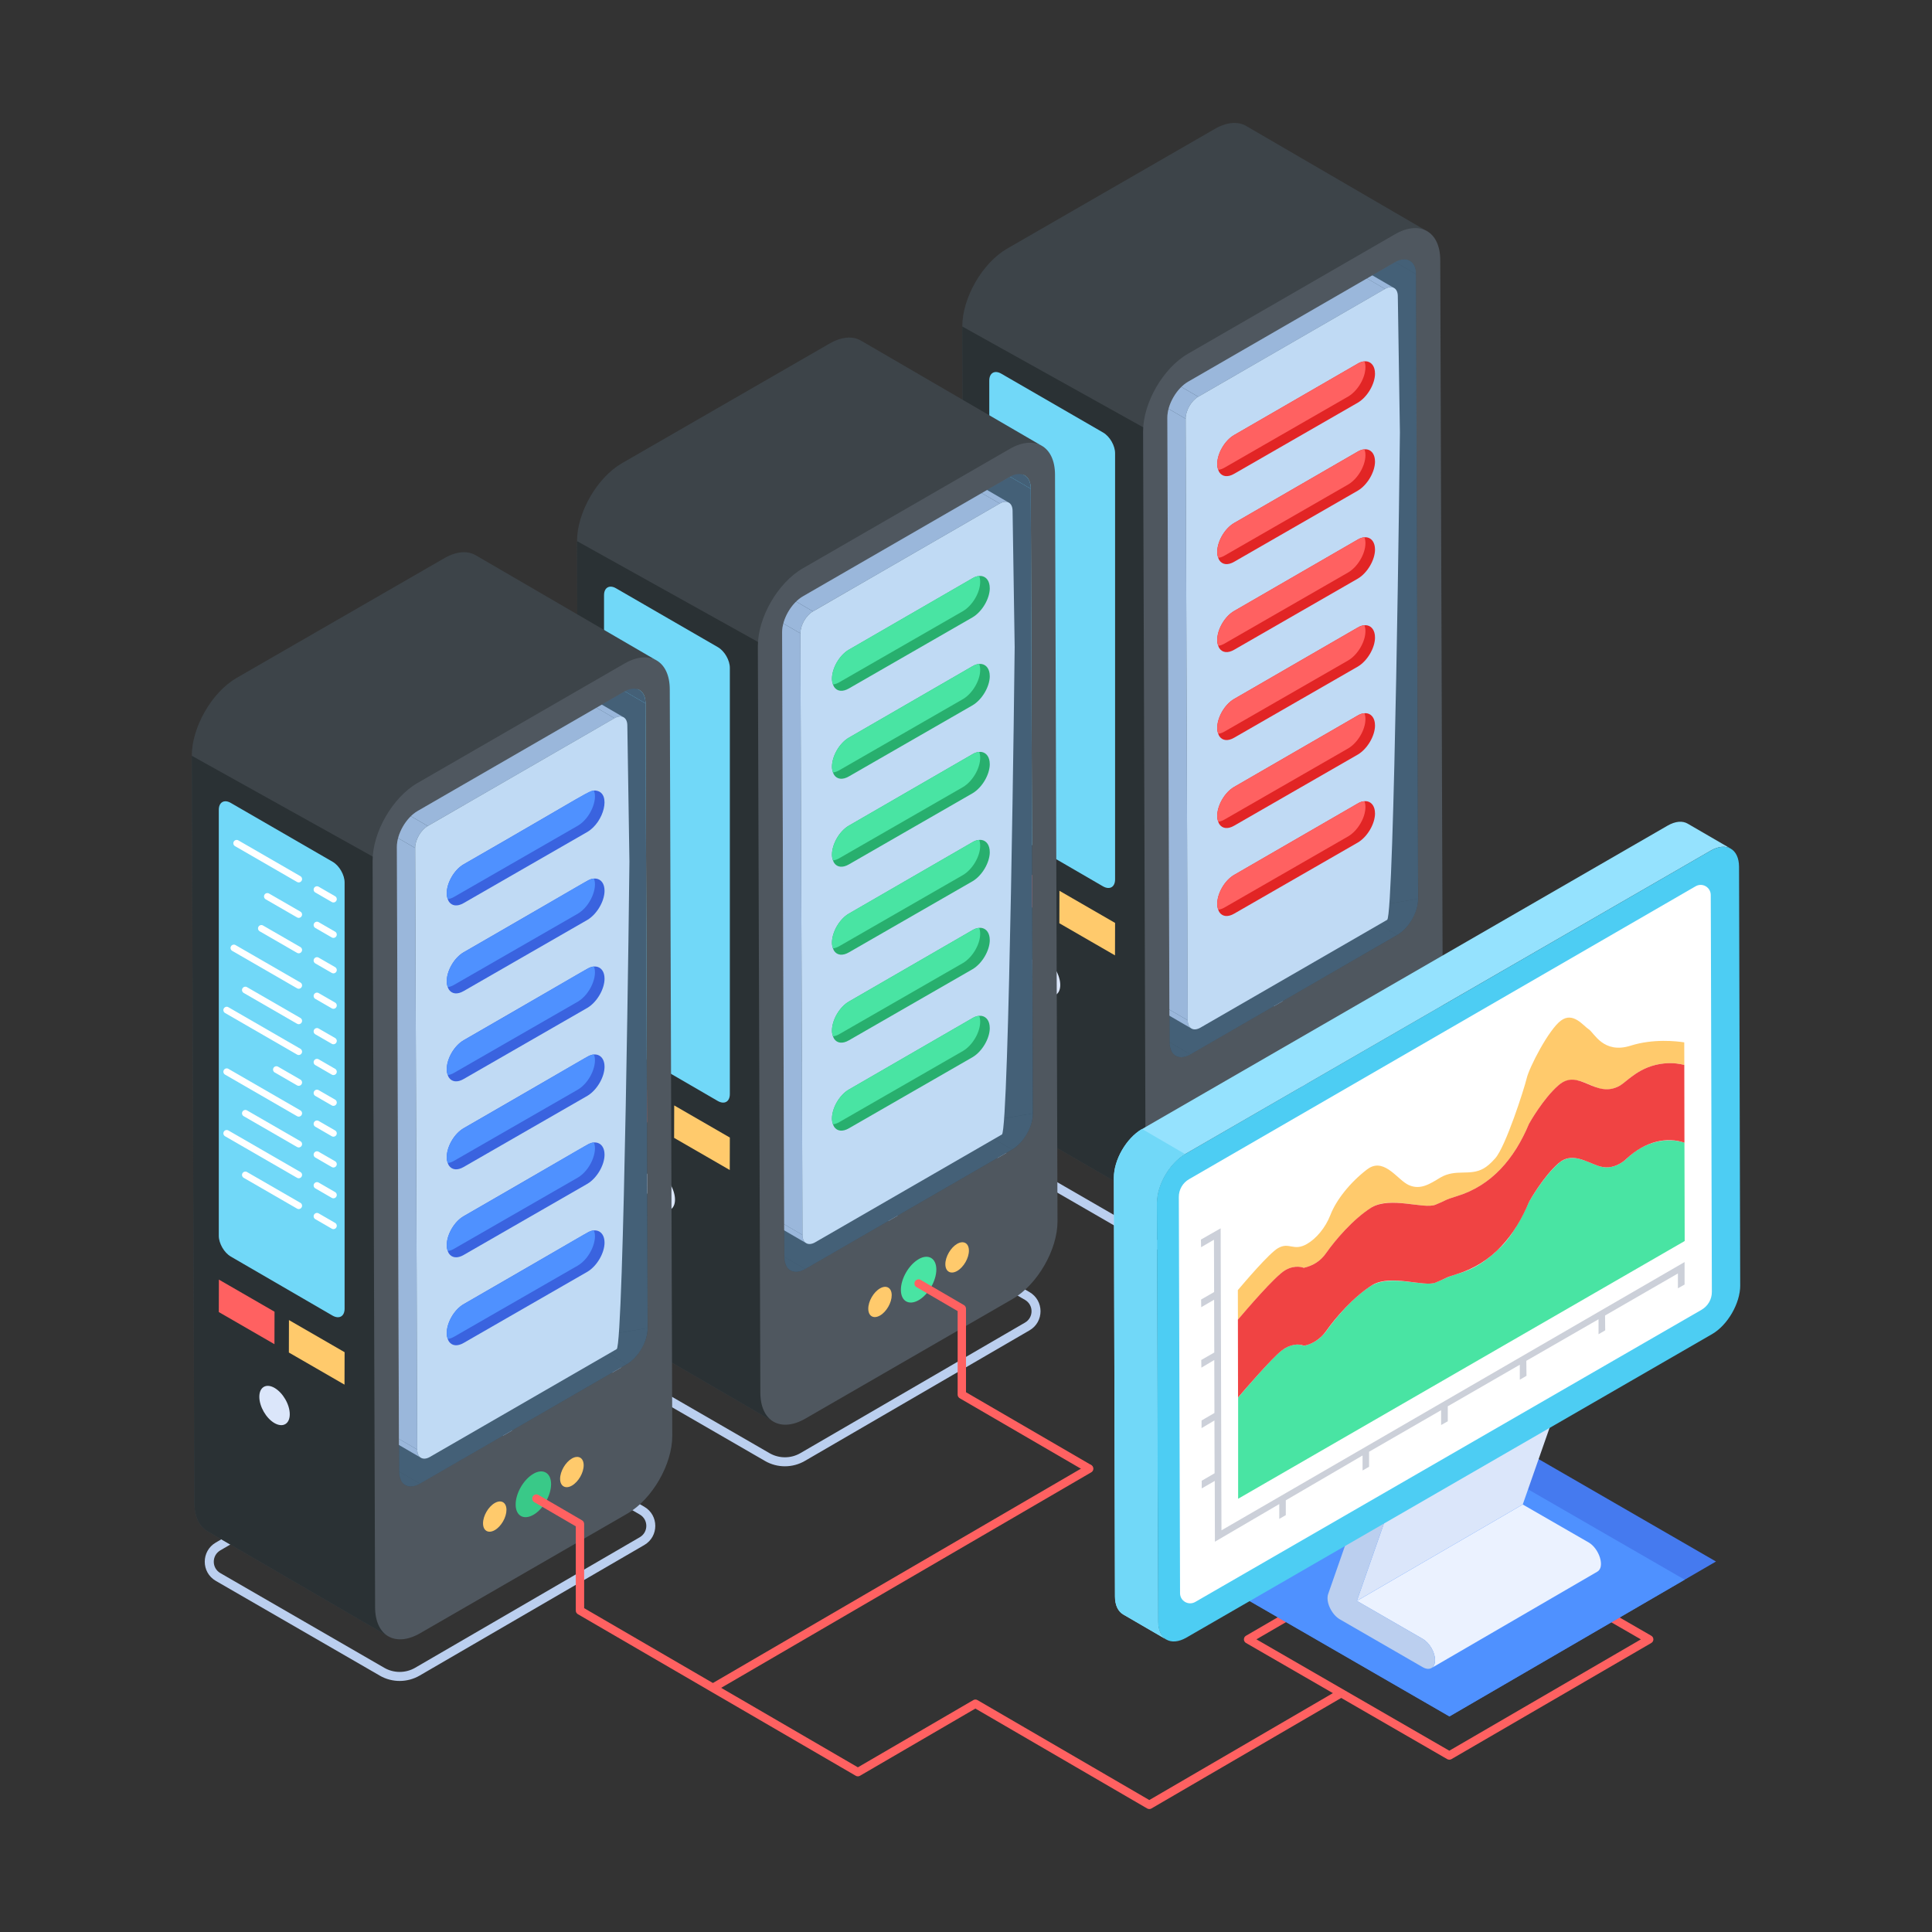 <svg id="Layer_1" enable-background="new 0 0 110 110" viewBox="0 0 110 110" xmlns="http://www.w3.org/2000/svg"><rect x="0" y="0" width="110" height="110" fill="#333333" stroke="none"/><g id="_x35_1"><g><g><g><path d="m82.399 100.158-11.457-6.614c-.159-.092-.157-.32-.001-.411l11.374-6.615c.074-.043.164-.043.239 0l11.464 6.615c.159.092.157.32.001.411l-11.38 6.614c-.072.042-.162.044-.239 0zm-10.864-6.821 10.983 6.341 10.906-6.339-10.988-6.341z" fill="#ff6161"/></g></g><g><g><g><g><path d="m65.491 70.961-9.334-5.393c-.84-.484-.84-1.696-.003-2.182l12.784-7.432c.7-.407 1.57-.408 2.272-.003l9.337 5.393c.839.485.843 1.696.003 2.183l-12.789 7.431c-.692.403-1.565.413-2.271.003zm3.706-14.563-12.784 7.432c-.496.288-.497 1.006.001 1.294l9.334 5.393c.544.314 1.217.312 1.757-.002l12.789-7.431c.498-.288.496-1.008-.001-1.295l-9.337-5.393c-.543-.313-1.215-.312-1.758.002z" fill="#bbcfef"/></g></g><g><g><g><g><g><g><g enable-background="new"><g><g><path d="m79.561 53.23-10.296-5.983c.653-.377 1.186 6.412 1.184 5.655l10.296-1.729c.002.757-.531 1.681-1.184 2.057z" fill="#3d4449"/></g></g><g><g><path d="m67.779 60.033-10.296-5.983 11.783-6.803 10.296 5.983z" fill="#3d4449"/></g></g><g><g><path d="m66.936 60.114-10.296-5.983c.216.126.515.108.842-.081l10.296 5.983c-.328.189-.626.206-.842.081z" fill="#3d4449"/></g></g><g><g><path d="m67.836 58.56-10.296-5.983c-.13-.076-.211-.238-.212-.47l10.296 5.983c.001.232.082.394.212.47z" fill="#b0b8cf"/></g></g><g><g><path d="m80.745 51.173-10.296 1.729-.123-43.276 10.296 5.983z" fill="#3d4449"/></g></g><g><g><path d="m69.079 10.415 10.296 5.983c-.132-.077-.315-.065-.519.052l-10.296-5.983c.203-.117.387-.129.519-.052z" fill="#b0b8cf"/></g></g><g><g><path d="m69.981 8.865 10.296 5.983c.213.124.345.386.346.762l-10.296-5.983c-.001-.375-.133-.638-.346-.762z" fill="#3d4449"/></g></g><g><g><path d="m68.224 22.589-10.296-5.983 10.632-6.139 10.296 5.983z" fill="#b0b8cf"/></g></g><g><g><path d="m67.505 23.841-10.296-5.983c-.001-.464.321-1.023.719-1.252l10.296 5.983c-.398.23-.72.788-.719 1.252z" fill="#b0b8cf"/></g></g><g><g><path d="m67.624 58.09-10.296-5.983-.119-34.249 10.296 5.983z" fill="#b0b8cf"/></g></g><g><g><path d="m78.856 16.45c.404-.233.729-.048.73.416l.119 7.753c.001.464-.321 27.519-.725 27.752l-10.632 6.139c-.398.23-.722.045-.724-.42l-.119-34.249c-.001-.464.321-1.023.719-1.252z" fill="#e3e7f0"/></g></g><g><g><path d="m81.248 13.163c-.467-.273-.832.018-1.543.427l-11.481 6.634c-1.412.818-2.552 2.795-2.552 4.431l-.048 42.293c0 .808-.113 1.513.354 1.776l-10.294-5.98c-.467-.273-.75-.838-.75-1.656l-.146-42.5c0-1.626 1.139-3.613 2.552-4.431l11.794-6.798c.711-.419 1.354-.458 1.821-.185z" fill="#3d4449"/></g></g><g><g><path d="m65.977 68.725-10.293-5.981c-.467-.271-.751-.839-.751-1.657l-.146-42.498 10.885 6.065-.05 42.294c0 .81-.113 1.515.355 1.778z" fill="#2a3134"/></g></g><g><g><path d="m79.426 13.337c1.411-.815 2.572-.161 2.576 1.468l.142 42.501c.005 1.629-1.148 3.619-2.56 4.433l-11.789 6.806c-1.418.818-2.565.157-2.57-1.472l-.142-42.501c-.005-1.629 1.136-3.611 2.553-4.43zm1.319 37.836-.123-35.564c-.002-.757-.539-1.056-1.191-.679l-11.783 6.803c-.653.377-1.186 1.293-1.184 2.05l.123 35.564c.002.757.539 1.063 1.191.686l11.783-6.803c.653-.377 1.186-1.3 1.184-2.057" fill="#4f575f"/></g></g></g></g></g><g opacity=".25"><g><path d="m80.742 51.174c.01.76-.526 1.675-1.178 2.055l-11.784 6.807c-.477.273-.896.185-1.081-.185-.068-.136-.107-.302-.107-.506l-.127-35.557c0-.76.526-1.675 1.178-2.055l11.784-6.807c.653-.37 1.198-.078 1.198.682z" fill="#57b3fe"/></g></g><g><g><g><path d="m72.039 61.135c.362-.209.664-.037.665.388.001.425-.299.945-.661 1.154-.37.214-.672.042-.673-.384-.001-.425.299-.945.669-1.158z" fill="#ffca6c"/></g></g><g><g><path d="m74.238 59.469c.548-.317 1.005-.056 1.007.587.002.643-.452 1.429-1 1.746-.56.323-1.017.063-1.018-.58-.002-.644.452-1.429 1.012-1.752z" fill="#b785ff"/></g></g><g><g><path d="m59.497 54.579c-.471-.272-.863-.048-.864.504-.002.553.388 1.227.859 1.499.481.278.873.054.874-.498.002-.553-.388-1.227-.869-1.505z" fill="#dbe6fa"/></g></g><g><g><path d="m76.427 58.601c.37-.214.672-.042.673.384.001.425-.299.945-.669 1.158-.362.209-.672.042-.673-.384-.001-.425.306-.949.669-1.158z" fill="#ffca6c"/></g></g></g></g><g><g><g><path d="m63.488 25.814 0 24.257c0 .434-.306.612-.689.393l-5.789-3.36c-.379-.219-.685-.749-.685-1.182l-0-24.253c0-.438.31-.612.685-.393l5.798 3.351c.379.219.685.749.68 1.187z" fill="#71d8f8"/></g></g><g><g><g><path d="m59.499 50.244-.005 1.848-3.168-1.829.005-1.848z" fill="#ff6161"/></g></g><g><g><path d="m63.488 52.547-.005 1.848-3.168-1.829.005-1.848z" fill="#ffca6c"/></g></g></g></g></g></g><g><g><g><g><path d="m78.288 21.262c0 .605-.44 1.345-.975 1.662l-7.041 4.05c-.37.217-.681.164-.846-.082-.024-.041-.047-.088-.065-.141-.035-.094-.059-.206-.059-.323 0-.617.435-1.357.969-1.662l7.029-4.062c.135-.082.264-.123.382-.129.059-.006.112-.006.164.006.259.053.44.3.44.681z" fill="#e22525"/></g></g></g><g><g><g><path d="m77.742 20.91c0 .605-.44 1.345-.975 1.662l-7.041 4.05c-.129.076-.253.118-.364.129-.035-.094-.059-.206-.059-.323 0-.617.435-1.357.969-1.662l7.029-4.062c.135-.082.264-.123.382-.129.041.094.059.206.059.335z" fill="#ff6161"/></g></g></g></g><g><g><g><g><path d="m78.288 26.271c0 .605-.44 1.345-.975 1.662l-7.041 4.05c-.37.217-.681.164-.846-.082-.024-.041-.047-.088-.065-.141-.035-.094-.059-.206-.059-.323 0-.617.435-1.357.969-1.662l7.029-4.062c.135-.082.264-.123.382-.129.059-.006.112-.006.164.006.259.053.44.3.44.681z" fill="#e22525"/></g></g></g><g><g><g><path d="m77.742 25.919c0 .605-.44 1.345-.975 1.662l-7.041 4.05c-.129.076-.253.118-.364.129-.035-.094-.059-.206-.059-.323 0-.617.435-1.357.969-1.662l7.029-4.062c.135-.082.264-.123.382-.129.041.094.059.206.059.335z" fill="#ff6161"/></g></g></g></g><g><g><g><g><path d="m78.288 31.28c0 .605-.44 1.345-.975 1.662l-7.041 4.05c-.37.217-.681.164-.846-.082-.024-.041-.047-.088-.065-.141-.035-.094-.059-.206-.059-.323 0-.617.435-1.357.969-1.662l7.029-4.062c.135-.082.264-.123.382-.129.059-.006.112-.006.164.006.259.053.44.3.44.681z" fill="#e22525"/></g></g></g><g><g><g><path d="m77.742 30.927c0 .605-.44 1.345-.975 1.662l-7.041 4.05c-.129.076-.253.118-.364.129-.035-.094-.059-.206-.059-.323 0-.617.435-1.357.969-1.662l7.029-4.062c.135-.082.264-.123.382-.129.041.094.059.206.059.335z" fill="#ff6161"/></g></g></g></g><g><g><g><g><path d="m78.288 36.288c0 .605-.44 1.345-.975 1.662l-7.041 4.05c-.37.217-.681.164-.846-.082-.024-.041-.047-.088-.065-.141-.035-.094-.059-.206-.059-.323 0-.617.435-1.357.969-1.662l7.029-4.062c.135-.082.264-.123.382-.129.059-.006.112-.006.164.006.259.053.44.3.44.681z" fill="#e22525"/></g></g></g><g><g><g><path d="m77.742 35.936c0 .605-.44 1.345-.975 1.662l-7.041 4.05c-.129.076-.253.118-.364.129-.035-.094-.059-.206-.059-.323 0-.617.435-1.357.969-1.662l7.029-4.062c.135-.082.264-.123.382-.129.041.094.059.206.059.335z" fill="#ff6161"/></g></g></g></g><g><g><g><g><path d="m78.288 41.297c0 .605-.44 1.345-.975 1.662l-7.041 4.05c-.37.217-.681.164-.846-.082-.024-.041-.047-.088-.065-.141-.035-.094-.059-.206-.059-.323 0-.617.435-1.357.969-1.662l7.029-4.062c.135-.082.264-.123.382-.129.059-.006.112-.006.164.006.259.053.44.3.44.681z" fill="#e22525"/></g></g></g><g><g><g><path d="m77.742 40.945c0 .605-.44 1.345-.975 1.662l-7.041 4.05c-.129.076-.253.118-.364.129-.035-.094-.059-.206-.059-.323 0-.617.435-1.357.969-1.662l7.029-4.062c.135-.082.264-.123.382-.129.041.094.059.206.059.335z" fill="#ff6161"/></g></g></g></g><g><g><g><g><path d="m78.288 46.306c0 .605-.44 1.345-.975 1.662l-7.041 4.05c-.37.217-.681.164-.846-.082-.024-.041-.047-.088-.065-.141-.035-.094-.059-.206-.059-.323 0-.617.435-1.357.969-1.662l7.029-4.062c.135-.082.264-.123.382-.129.059-.006.112-.006.164.006.259.053.44.3.44.681z" fill="#e22525"/></g></g></g><g><g><g><path d="m77.742 45.953c0 .605-.44 1.345-.975 1.662l-7.041 4.05c-.129.076-.253.118-.364.129-.035-.094-.059-.206-.059-.323 0-.617.435-1.357.969-1.662l7.029-4.062c.135-.082.264-.123.382-.129.041.094.059.206.059.335z" fill="#ff6161"/></g></g></g></g></g></g><g><g><g><path d="m43.556 83.181-9.334-5.393c-.84-.484-.84-1.696-.003-2.182l12.784-7.432c.701-.408 1.573-.407 2.272-.003l9.337 5.393c.839.485.843 1.695.003 2.182l-12.788 7.432c-.691.402-1.561.414-2.272.003zm3.706-14.563-12.784 7.432c-.496.288-.497 1.006.001 1.294l9.334 5.393c.543.314 1.217.313 1.758-.002l12.788-7.432c.498-.288.496-1.007-.001-1.294l-9.337-5.393c-.542-.312-1.215-.312-1.758.002z" fill="#bbcfef"/></g></g><g><g><g><g><g><g><g enable-background="new"><g><g><path d="m57.627 65.451-10.296-5.983c.653-.377 1.186 6.412 1.184 5.655l10.296-1.729c.002.757-.531 1.681-1.184 2.057z" fill="#3d4449"/></g></g><g><g><path d="m45.845 72.254-10.296-5.983 11.783-6.803 10.296 5.983z" fill="#3d4449"/></g></g><g><g><path d="m45.002 72.334-10.296-5.983c.216.126.515.108.842-.081l10.296 5.983c-.328.189-.626.206-.842.081z" fill="#3d4449"/></g></g><g><g><path d="m45.902 70.78-10.296-5.983c-.13-.076-.211-.238-.212-.47l10.296 5.983c.001.232.082.394.212.47z" fill="#b0b8cf"/></g></g><g><g><path d="m58.811 63.393-10.296 1.729-.123-43.276 10.296 5.983z" fill="#3d4449"/></g></g><g><g><path d="m47.145 22.635 10.296 5.983c-.132-.077-.315-.065-.518.052l-10.296-5.983c.203-.117.387-.129.519-.052z" fill="#b0b8cf"/></g></g><g><g><path d="m48.047 21.085 10.296 5.983c.213.124.345.386.346.762l-10.296-5.983c-.001-.375-.133-.638-.346-.762z" fill="#3d4449"/></g></g><g><g><path d="m46.289 34.809-10.296-5.983 10.632-6.139 10.296 5.983z" fill="#b0b8cf"/></g></g><g><g><path d="m45.571 36.062-10.296-5.983c-.001-.464.321-1.023.719-1.252l10.296 5.983c-.398.23-.72.788-.719 1.252z" fill="#b0b8cf"/></g></g><g><g><path d="m45.69 70.311-10.296-5.983-.119-34.249 10.296 5.983z" fill="#b0b8cf"/></g></g><g><g><path d="m56.922 28.671c.404-.233.729-.048.73.416l.119 7.753c.001.464-.321 27.519-.725 27.752l-10.632 6.139c-.398.23-.722.045-.724-.42l-.119-34.249c-.001-.464.321-1.023.719-1.252z" fill="#e3e7f0"/></g></g><g><g><path d="m59.314 25.383c-.467-.273-.832.018-1.543.427l-11.481 6.634c-1.412.818-2.552 2.795-2.552 4.431l-.048 42.293c0 .808-.113 1.513.354 1.776l-10.294-5.98c-.467-.273-.75-.838-.75-1.656l-.146-42.5c0-1.626 1.139-3.613 2.552-4.431l11.794-6.798c.711-.419 1.354-.458 1.821-.185z" fill="#3d4449"/></g></g><g><g><path d="m44.043 80.945-10.293-5.981c-.467-.271-.751-.839-.751-1.657l-.146-42.498 10.885 6.065-.05 42.294c0.0.81-.113 1.515.355 1.778z" fill="#2a3134"/></g></g><g><g><path d="m57.492 25.558c1.411-.815 2.572-.161 2.576 1.468l.142 42.501c.005 1.629-1.148 3.619-2.56 4.433l-11.789 6.806c-1.418.818-2.565.157-2.57-1.472l-.142-42.501c-.005-1.629 1.136-3.611 2.553-4.43zm1.319 37.836-.123-35.564c-.002-.757-.539-1.056-1.191-.679l-11.783 6.803c-.653.377-1.186 1.293-1.184 2.05l.123 35.564c.002.757.539 1.063 1.191.686l11.783-6.803c.653-.377 1.186-1.3 1.184-2.057" fill="#4f575f"/></g></g></g></g></g><g opacity=".25"><g><path d="m58.808 63.394c.01.76-.526 1.675-1.178 2.055l-11.784 6.807c-.477.273-.896.185-1.081-.185-.068-.136-.107-.302-.107-.506l-.127-35.557c0-.76.526-1.675 1.178-2.055l11.784-6.807c.653-.37 1.198-.078 1.198.682z" fill="#57b3fe"/></g></g><g><g><g><path d="m50.105 73.355c.362-.209.664-.037.665.388.001.425-.299.945-.661 1.154-.37.214-.672.042-.673-.384-.001-.425.299-.945.669-1.158z" fill="#ffca6c"/></g></g><g><g><path d="m52.304 71.69c.548-.317 1.005-.056 1.007.587.002.643-.452 1.429-1 1.746-.56.323-1.017.063-1.018-.58-.002-.644.452-1.429 1.012-1.752z" fill="#49e4a3"/></g></g><g><g><path d="m37.563 66.8c-.471-.272-.863-.048-.864.504-.002.553.388 1.227.859 1.499.481.278.873.054.874-.498.002-.553-.388-1.227-.869-1.505z" fill="#dbe6fa"/></g></g><g><g><path d="m54.493 70.821c.37-.214.672-.042.673.384.001.425-.299.945-.669 1.158-.362.209-.672.042-.673-.384-.001-.425.306-.949.669-1.158z" fill="#ffca6c"/></g></g></g></g><g><g><g><path d="m41.554 38.034 0 24.257c0 .434-.306.612-.689.393l-5.789-3.36c-.379-.219-.685-.749-.685-1.182l-0-24.253c0-.438.31-.612.685-.393l5.798 3.351c.379.219.685.749.68 1.187z" fill="#71d8f8"/></g></g><g><g><g><path d="m37.565 62.464-.005 1.848-3.168-1.829.005-1.848z" fill="#ff6161"/></g></g><g><g><path d="m41.554 64.767-.005 1.848-3.168-1.829.005-1.848z" fill="#ffca6c"/></g></g></g></g></g></g><g><g><g><g><path d="m56.354 33.483c0 .605-.44 1.345-.975 1.662l-7.041 4.05c-.37.217-.681.164-.846-.082-.024-.041-.047-.088-.065-.141-.035-.094-.059-.206-.059-.323 0-.617.435-1.357.969-1.662l7.029-4.062c.135-.082.264-.123.382-.129.059-.006.112-.006.164.006.259.053.44.3.44.681z" fill="#28af6e"/></g></g></g><g><g><g><path d="m55.808 33.13c0 .605-.44 1.345-.975 1.662l-7.041 4.05c-.129.076-.253.118-.364.129-.035-.094-.059-.206-.059-.323 0-.617.435-1.357.969-1.662l7.029-4.062c.135-.082.264-.123.382-.129.041.094.059.206.059.335z" fill="#49e4a3"/></g></g></g></g><g><g><g><g><path d="m56.354 38.491c0 .605-.44 1.345-.975 1.662l-7.041 4.05c-.37.217-.681.164-.846-.082-.024-.041-.047-.088-.065-.141-.035-.094-.059-.206-.059-.323 0-.617.435-1.357.969-1.662l7.029-4.062c.135-.082.264-.123.382-.129.059-.006.112-.006.164.006.259.053.44.3.44.681z" fill="#28af6e"/></g></g></g><g><g><g><path d="m55.808 38.139c0 .605-.44 1.345-.975 1.662l-7.041 4.05c-.129.076-.253.118-.364.129-.035-.094-.059-.206-.059-.323 0-.617.435-1.357.969-1.662l7.029-4.062c.135-.082.264-.123.382-.129.041.094.059.206.059.335z" fill="#49e4a3"/></g></g></g></g><g><g><g><g><path d="m56.354 43.5c0 .605-.44 1.345-.975 1.662l-7.041 4.05c-.37.217-.681.164-.846-.082-.024-.041-.047-.088-.065-.141-.035-.094-.059-.206-.059-.323 0-.617.435-1.357.969-1.662l7.029-4.062c.135-.082.264-.123.382-.129.059-.006.112-.006.164.006.259.053.44.3.44.681z" fill="#28af6e"/></g></g></g><g><g><g><path d="m55.808 43.148c0 .605-.44 1.345-.975 1.662l-7.041 4.05c-.129.076-.253.118-.364.129-.035-.094-.059-.206-.059-.323 0-.617.435-1.357.969-1.662l7.029-4.062c.135-.082.264-.123.382-.129.041.094.059.206.059.335z" fill="#49e4a3"/></g></g></g></g><g><g><g><g><path d="m56.354 48.509c0 .605-.44 1.345-.975 1.662l-7.041 4.05c-.37.217-.681.164-.846-.082-.024-.041-.047-.088-.065-.141-.035-.094-.059-.206-.059-.323 0-.617.435-1.357.969-1.662l7.029-4.062c.135-.082.264-.123.382-.129.059-.006.112-.006.164.006.259.053.44.3.44.681z" fill="#28af6e"/></g></g></g><g><g><g><path d="m55.808 48.156c0 .605-.44 1.345-.975 1.662l-7.041 4.05c-.129.076-.253.118-.364.129-.035-.094-.059-.206-.059-.323 0-.617.435-1.357.969-1.662l7.029-4.062c.135-.082.264-.123.382-.129.041.094.059.206.059.335z" fill="#49e4a3"/></g></g></g></g><g><g><g><g><path d="m56.354 53.517c0 .605-.44 1.345-.975 1.662l-7.041 4.05c-.37.217-.681.164-.846-.082-.024-.041-.047-.088-.065-.141-.035-.094-.059-.206-.059-.323 0-.617.435-1.357.969-1.662l7.029-4.062c.135-.082.264-.123.382-.129.059-.006.112-.006.164.006.259.053.44.3.44.681z" fill="#28af6e"/></g></g></g><g><g><g><path d="m55.808 53.165c0 .605-.44 1.345-.975 1.662l-7.041 4.05c-.129.076-.253.118-.364.129-.035-.094-.059-.206-.059-.323 0-.617.435-1.357.969-1.662l7.029-4.062c.135-.082.264-.123.382-.129.041.094.059.206.059.335z" fill="#49e4a3"/></g></g></g></g><g><g><g><g><path d="m56.354 58.526c0 .605-.44 1.345-.975 1.662l-7.041 4.05c-.37.217-.681.164-.846-.082-.024-.041-.047-.088-.065-.141-.035-.094-.059-.206-.059-.323 0-.617.435-1.357.969-1.662l7.029-4.062c.135-.082.264-.123.382-.129.059-.006.112-.006.164.006.259.053.44.3.44.681z" fill="#28af6e"/></g></g></g><g><g><g><path d="m55.808 58.173c0 .605-.44 1.345-.975 1.662l-7.041 4.05c-.129.076-.253.118-.364.129-.035-.094-.059-.206-.059-.323 0-.617.435-1.357.969-1.662l7.029-4.062c.135-.082.264-.123.382-.129.041.094.059.206.059.335z" fill="#49e4a3"/></g></g></g></g></g></g><g><g><g><path d="m21.622 95.402-9.334-5.393c-.84-.484-.84-1.696-.003-2.182l12.785-7.432c.7-.407 1.569-.408 2.271-.003l9.337 5.393c.84.484.843 1.695.004 2.183l-12.789 7.432c-.69.401-1.559.414-2.272.003zm3.707-14.563-12.785 7.432c-.496.288-.497 1.006.001 1.294l9.334 5.393c.545.314 1.219.311 1.758-.002l12.789-7.432c.497-.289.496-1.007-.002-1.295l-9.337-5.393c-.551-.318-1.224-.308-1.757.002z" fill="#bbcfef"/></g></g><g><g><g><g><g><g><g enable-background="new"><g><g><path d="m35.693 77.671-10.296-5.983c.653-.377 1.186 6.412 1.184 5.655l10.296-1.729c.002.757-.531 1.681-1.184 2.057z" fill="#3d4449"/></g></g><g><g><path d="m23.91 84.474-10.296-5.983 11.783-6.803 10.296 5.983z" fill="#3d4449"/></g></g><g><g><path d="m23.068 84.555-10.296-5.983c.216.126.515.108.842-.081l10.296 5.983c-.328.189-.626.206-.842.081z" fill="#3d4449"/></g></g><g><g><path d="m23.968 83-10.296-5.983c-.13-.076-.211-.238-.212-.47l10.296 5.983c.001.232.082.394.212.469z" fill="#b0b8cf"/></g></g><g><g><path d="m36.877 75.614-10.296 1.729-.123-43.276 10.296 5.983z" fill="#3d4449"/></g></g><g><g><path d="m25.211 34.856 10.296 5.983c-.132-.077-.315-.065-.518.052l-10.296-5.983c.203-.117.387-.129.519-.052z" fill="#b0b8cf"/></g></g><g><g><path d="m26.112 33.305 10.296 5.983c.213.124.345.386.346.762l-10.296-5.983c-.001-.375-.133-.638-.346-.762z" fill="#3d4449"/></g></g><g><g><path d="m24.355 47.03-10.296-5.983 10.632-6.139 10.296 5.983z" fill="#b0b8cf"/></g></g><g><g><path d="m23.636 48.282-10.296-5.983c-.001-.464.321-1.023.719-1.252l10.296 5.983c-.398.23-.72.788-.719 1.252z" fill="#b0b8cf"/></g></g><g><g><path d="m23.755 82.531-10.296-5.983-.119-34.249 10.296 5.983z" fill="#b0b8cf"/></g></g><g><g><path d="m34.988 40.891c.404-.233.729-.048.73.416l.119 7.753c.001.464-.321 27.519-.725 27.752l-10.632 6.139c-.398.23-.722.045-.724-.42l-.119-34.249c-.001-.464.321-1.023.719-1.252z" fill="#e3e7f0"/></g></g><g><g><path d="m37.38 37.604c-.467-.273-.832.018-1.543.427l-11.481 6.634c-1.412.818-2.552 2.795-2.552 4.431l-.048 42.293c0 .808-.113 1.513.354 1.776l-10.294-5.98c-.467-.273-.75-.838-.75-1.656l-.146-42.5c0-1.626 1.139-3.613 2.552-4.431l11.794-6.798c.711-.419 1.354-.458 1.821-.185z" fill="#3d4449"/></g></g><g><g><path d="m22.109 93.166-10.293-5.981c-.467-.271-.751-.839-.751-1.657l-.146-42.498 10.885 6.065-.05 42.294c0.0.81-.113 1.515.355 1.778z" fill="#2a3134"/></g></g><g><g><path d="m35.558 37.778c1.411-.815 2.572-.161 2.576 1.468l.142 42.501c.005 1.629-1.148 3.619-2.56 4.433l-11.789 6.806c-1.418.818-2.565.157-2.57-1.472l-.142-42.501c-.005-1.629 1.136-3.611 2.553-4.43zm1.319 37.836-.123-35.564c-.002-.757-.539-1.056-1.191-.679l-11.783 6.803c-.653.377-1.186 1.293-1.184 2.05l.123 35.564c.002.757.539 1.063 1.191.686l11.783-6.803c.653-.377 1.186-1.3 1.184-2.057" fill="#4f575f"/></g></g></g></g></g><g opacity=".25"><g><path d="m36.874 75.615c.01.76-.526 1.675-1.178 2.055l-11.784 6.807c-.477.273-.896.185-1.081-.185-.068-.136-.107-.302-.107-.506l-.127-35.557c0-.76.526-1.675 1.178-2.055l11.784-6.807c.653-.37 1.198-.078 1.198.682z" fill="#57b3fe"/></g></g><g><g><g><path d="m28.171 85.575c.362-.209.664-.037.665.388.001.425-.299.945-.661 1.154-.37.214-.672.042-.673-.384-.001-.425.299-.945.669-1.158z" fill="#ffca6c"/></g></g><g><g><path d="m30.37 83.91c.548-.317 1.005-.056 1.007.587.002.643-.452 1.429-1 1.746-.56.323-1.017.063-1.018-.58-.002-.644.452-1.429 1.012-1.752z" fill="#39c988"/></g></g><g><g><path d="m15.629 79.02c-.471-.272-.863-.048-.864.504-.002.553.388 1.227.859 1.499.481.278.873.054.874-.498.002-.553-.388-1.227-.869-1.505z" fill="#dbe6fa"/></g></g><g><g><path d="m32.559 83.042c.37-.214.672-.042.673.384.001.425-.299.945-.669 1.158-.362.209-.672.042-.673-.384-.001-.425.306-.949.669-1.158z" fill="#ffca6c"/></g></g></g></g><g><g><g><path d="m19.62 50.254 0 24.257c0 .434-.306.612-.689.393l-5.789-3.36c-.379-.219-.685-.749-.685-1.182l-0-24.253c0-.438.31-.612.685-.393l5.798 3.351c.379.219.685.749.68 1.187z" fill="#71d8f8"/></g></g><g><g><g><path d="m15.631 74.684-.005 1.848-3.168-1.829.005-1.848z" fill="#ff6161"/></g></g><g><g><path d="m19.62 76.988-.005 1.848-3.168-1.829.005-1.848z" fill="#ffca6c"/></g></g></g></g></g></g><g><g><g><g><path d="m33.445 47.365-7.041 4.05c-.37.217-.681.164-.846-.082-.024-.041-.047-.088-.065-.141-.035-.094-.059-.206-.059-.323 0-.617.435-1.357.969-1.662 7.215-4.14 7.195-4.27 7.575-4.185.82.168.411 1.782-.534 2.343z" fill="#3a63df"/></g></g></g><g><g><g><path d="m32.899 47.013-7.041 4.05c-.129.076-.253.118-.364.129-.035-.094-.059-.206-.059-.323 0-.617.435-1.357.969-1.662 7.306-4.193 7.088-4.175 7.411-4.191.22.505-.187 1.564-.916 1.997z" fill="#4f91ff"/></g></g></g></g><g><g><g><g><path d="m34.42 50.712c0 .605-.44 1.345-.975 1.662l-7.041 4.05c-.37.217-.681.164-.846-.082-.024-.041-.047-.088-.065-.141-.035-.094-.059-.206-.059-.323 0-.617.435-1.357.969-1.662l7.029-4.062c.499-.304.987-.08.987.558z" fill="#3a63df"/></g></g></g><g><g><g><path d="m32.899 52.021-7.041 4.05c-.129.076-.253.118-.364.129-.035-.094-.059-.206-.059-.323 0-.617.435-1.357.969-1.662 7.306-4.193 7.088-4.175 7.411-4.191.22.505-.187 1.564-.916 1.997z" fill="#4f91ff"/></g></g></g></g><g><g><g><g><path d="m34.42 55.72c0 .605-.44 1.345-.975 1.662l-7.041 4.05c-.37.217-.681.164-.846-.082-.024-.041-.047-.088-.065-.141-.035-.094-.059-.206-.059-.323 0-.617.435-1.357.969-1.662l7.029-4.062c.499-.304.987-.08.987.558z" fill="#3a63df"/></g></g></g><g><g><g><path d="m32.899 57.03-7.041 4.05c-.129.076-.253.118-.364.129-.035-.094-.059-.206-.059-.323 0-.617.435-1.357.969-1.662 7.306-4.193 7.088-4.175 7.411-4.191.22.505-.187 1.564-.916 1.997z" fill="#4f91ff"/></g></g></g></g><g><g><g><g><path d="m34.42 60.729c0 .605-.44 1.345-.975 1.662l-7.041 4.05c-.37.217-.681.164-.846-.082-.024-.041-.047-.088-.065-.141-.035-.094-.059-.206-.059-.323 0-.617.435-1.357.969-1.662l7.029-4.062c.517-.315.987-.06.987.558z" fill="#3a63df"/></g></g></g><g><g><g><path d="m32.899 62.039-7.041 4.05c-.129.076-.253.118-.364.129-.035-.094-.059-.206-.059-.323 0-.617.435-1.357.969-1.662 7.306-4.193 7.088-4.175 7.411-4.191.22.505-.187 1.564-.916 1.997z" fill="#4f91ff"/></g></g></g></g><g><g><g><g><path d="m34.42 65.738c0 .605-.44 1.345-.975 1.662l-7.041 4.05c-.37.217-.681.164-.846-.082-.024-.041-.047-.088-.065-.141-.035-.094-.059-.206-.059-.323 0-.617.435-1.357.969-1.662l7.029-4.062c.499-.304.987-.08.987.558z" fill="#3a63df"/></g></g></g><g><g><g><path d="m32.899 67.047-7.041 4.05c-.129.076-.253.118-.364.129-.035-.094-.059-.206-.059-.323 0-.617.435-1.357.969-1.662 7.306-4.193 7.088-4.175 7.411-4.191.22.505-.187 1.564-.916 1.997z" fill="#4f91ff"/></g></g></g></g><g><g><g><g><path d="m34.42 70.746c0 .605-.44 1.345-.975 1.662l-7.041 4.05c-.37.217-.681.164-.846-.082-.024-.041-.047-.088-.065-.141-.035-.094-.059-.206-.059-.323 0-.617.435-1.357.969-1.662l7.029-4.062c.517-.315.987-.06.987.558z" fill="#3a63df"/></g></g></g><g><g><g><path d="m32.899 72.056-7.041 4.05c-.129.076-.253.118-.364.129-.035-.094-.059-.206-.059-.323 0-.617.435-1.357.969-1.662 7.306-4.193 7.088-4.175 7.411-4.191.22.505-.187 1.564-.916 1.997z" fill="#4f91ff"/></g></g></g></g></g></g></g><g><g><g><path d="m97.701 88.906-1.782 1.035-13.394 7.785-13.484-7.785-1.79-1.035 15.176-8.82z" fill="#457aef"/></g></g><g><g><path d="m95.919 89.941-13.394 7.785-13.484-7.785 13.386-7.785z" fill="#4f91ff"/></g></g><g><g><g><g><g enable-background="new"><g><g><path d="m90.947 89.483-9.444 5.489c.126-.073.204-.23.204-.45 0-.445-.314-.985-.702-1.21l-3.75-2.163 9.444-5.489 3.756 2.163c.595.346.944 1.397.492 1.66z" fill="#ebf2ff"/></g></g><g><g><path d="m79.638 84.331 9.446-5.489-2.384 6.815-9.446 5.489z" fill="#dbe6fa"/></g></g><g><g><path d="m78.477 82.842 9.446-5.489c.132-.077.313-.061.503.049l-9.446 5.489c-.19-.109-.371-.125-.503-.049z" fill="#dbe6fa"/></g></g><g><g><path d="m78.98 82.891 9.446-5.489c.073.042.146.097.218.167.367.351.562.921.44 1.274l-9.446 5.489c.152-.44-.187-1.168-.659-1.44z" fill="#dbe6fa"/></g></g><g><g><path d="m79.198 83.057c.367.351.562.921.44 1.274l-2.384 6.815 3.753 2.167c.388.224.699.763.697 1.208-.001.445-.314.624-.702.4l-4.72-2.725c-.462-.267-.816-.991-.661-1.442l2.689-7.7c.135-.384.56-.31.887.002z" fill="#bbcfef"/></g></g></g></g><g><g><g><g><g><path d="m98.546 48.321c-.293-.171-.7-.147-1.146.112l-29.927 17.278c-.888.513-1.607 1.757-1.603 2.777l.068 23.828c0 .508.18.865.469 1.033l-2.454-1.425c-.29-.167-.469-.525-.469-1.033l-.068-23.828c-.003-1.02.715-2.264 1.603-2.777l29.927-17.278c.447-.258.853-.283 1.144-.112z" fill="#95e2fe"/></g></g><g><g><path d="m65.868 68.484.07 23.828c0 .507.183.867.472 1.036l-2.459-1.43c-.289-.169-.472-.514-.472-1.022l-.056-23.835c-.014-1.022.705-2.262 1.599-2.783l2.452 1.43c-.888.521-1.606 1.761-1.606 2.776z" fill="#71d8f8"/></g></g><g><g><path d="m99.081 73.18c.003 1.022-.715 2.266-1.603 2.779l-29.927 17.278c-.888.513-1.612.101-1.614-.921-.013-4.591-.05-17.567-.068-23.828-.003-1.02.715-2.264 1.603-2.777l29.927-17.278c.89-.513 1.612-.101 1.615.919.004 1.594.051 18.281.066 23.828z" fill="#4dcdf3"/></g><g><path d="m97.466 73.561c0 .421-.224.799-.582 1.01l-28.828 16.636c-.386.224-.869-.049-.869-.498-.007-2.307.026 8.356-.07-22.56 0-.414.217-.799.582-1.01l28.842-16.678c.386-.224.862.056.862.498l.007 1.865z" fill="#fff"/></g></g></g></g></g></g></g></g></g><g><g><g><path d="m95.913 71.856v1.281l-.38.213v-.844l-4.148 2.394.009.844-.38.223v-.854l-4.111 2.366.009.854-.38.223v-.854l-4.101 2.366v.854l-.38.213v-.844l-4.101 2.366v.854l-.371.213v-.854l-4.371 2.552v.844l-.371.213v-.844l-3.665 2.144-.009-3.461-.742.427v-.436l.733-.427-.009-3.006-.733.436v-.436l.733-.427-.009-3.016-.733.436-.009-.436.742-.427-.009-3.006-.733.427-.009-.436.742-.427-.009-2.979-.733.427-.009-.436 1.123-.64.046 17.195z" fill="#ccd0d9"/></g></g><g><g><g><path d="m90.459 58.605c.307.201.83 1.424 2.387.93 1.289-.408 2.621-.255 3.048-.187l.004 1.288c-.207-.058-.627-.144-1.165-.086-1.377.146-2.117 1.028-2.454 1.234-1.182.685-1.729-.288-2.758-.293-.283-.002-.543.09-.787.302-.87.758-1.638 2.123-1.678 2.195-.816 1.954-2.103 3.512-4.122 4.123-.737.223-.547.22-1.21.485-.66.26-2.533-.484-3.587.125-1.078.671-2.114 1.882-2.631 2.623-.319.459-.744.72-1.273.842-.024-.01-.477-.2-1.054.133-.562.325-2.279 2.326-2.696 2.816l-.005-1.682c.374-.44 1.783-2.099 2.285-2.388.65-.375.88.205 1.651-.24.514-.297 1.045-.904 1.336-1.653.322-.842 1.118-1.85 2.085-2.59.046-.035.092-.066.137-.092.899-.519 1.626.71 2.232.979.654.297 1.181-.043 1.808-.426.889-.515 1.678-.065 2.466-.52.188-.108.393-.281.653-.572.592-.662 1.645-3.941 1.792-4.553.137-.607 1.254-2.782 1.953-3.292.693-.517 1.271.299 1.583.499z" fill="#ffca6c"/></g></g><g><g><path d="m95.919 70.659-25.425 14.674v-5.766c.408-.482 1.905-2.227 2.474-2.672.074-.062.148-.099.223-.148.569-.334 1.027-.136 1.052-.124.012-.012.272-.037.606-.235.223-.124.458-.322.668-.606.52-.742 1.547-1.955 2.586-2.598 1.101-.631 2.969.099 3.625-.161.668-.26.482-.26 1.212-.483.827-.24 1.347-.517 2.091-1.151.001-.001.063-.051.148-.136.037-.037.062-.049.074-.074.73-.585 1.436-1.896 1.806-2.759.049-.074.817-1.435 1.683-2.19.062-.062.136-.111.21-.148.68-.396 1.398.074 2.017.285.442.176.91.099 1.274-.124.223-.124.346-.26.359-.26.83-.83 2.092-1.304 3.303-.928z" fill="#49e4a3"/></g></g><g><g><path d="m92.237 61.808c.42-.255 1.12-1.112 2.495-1.258.538-.057.959.028 1.165.086l.008 4.422c-.973-.329-2.2-.114-3.305.922-.007.007-.131.134-.351.262-.455.263-.858.272-1.261.136-.718-.248-1.51-.79-2.247-.153-.87.758-1.638 2.123-1.678 2.195-.809 1.943-2.091 3.509-4.122 4.123-.737.223-.547.22-1.21.485-.659.259-2.528-.482-3.583.127-1.082.674-2.118 1.88-2.636 2.621-.344.5-.893.793-1.273.842-.311-.13-.816-.079-1.266.278-.569.446-2.072 2.188-2.484 2.671l-.008-4.433c.435-.511 2.117-2.482 2.696-2.816.576-.333 1.03-.143 1.054-.133.53-.122.955-.383 1.273-.842.518-.741 1.553-1.952 2.595-2.602 1.09-.63 2.963.114 3.623-.146.663-.265.472-.262 1.21-.485 2.008-.607 3.3-2.155 4.122-4.123.04-.072.808-1.437 1.678-2.195 1.179-1.028 2.099.827 3.504.015z" fill="#f04343"/></g></g></g></g><g><path d="m65.317 102.968-9.783-5.69-6.571 3.827c-.073.043-.164.044-.239 0l-15.823-9.2c-.073-.043-.118-.121-.118-.206v-4.796l-2.363-1.376c-.113-.066-.151-.211-.085-.325.065-.113.21-.152.325-.085l2.481 1.445c.073.042.118.121.118.205v4.795l15.585 9.062 6.571-3.827c.073-.043.164-.044.239-0l9.783 5.69 10.782-6.279c.113-.068.259-.028.325.085.066.114.028.259-.085.325l-10.901 6.349c-.076.045-.167.042-.239 0z" fill="#ff6161"/></g><g><path d="m40.443 96.184c-.066-.114-.028-.259.085-.325l21.366-12.443c.114-.067.259-.028.325.085s.028.259-.085.325l-21.366 12.443c-.114.067-.26.027-.325-.085z" fill="#ff6161"/></g><g><path d="m61.981 83.839c-.041 0-.082-.01-.12-.032l-7.219-4.197c-.072-.043-.118-.121-.118-.206v-4.757l-2.342-1.364c-.113-.066-.151-.211-.085-.325.065-.113.21-.152.325-.085l2.46 1.433c.073.042.118.121.118.205v4.757l7.101 4.128c.113.066.151.212.085.325-.044.076-.123.118-.205.118z" fill="#ff6161"/></g></g><g><g><g><path d="m18.985 59.456c-.032 0-.065-.008-.095-.026l-.937-.541c-.091-.052-.123-.169-.07-.26.053-.091.169-.122.259-.07l.937.541c.091.052.123.169.07.26-.035.061-.098.095-.164.095z" fill="#fff"/></g><g><path d="m17.009 58.314c-.032 0-.065-.008-.095-.026l-3.039-1.754c-.091-.052-.123-.169-.07-.26.053-.09.169-.122.259-.07l3.039 1.754c.091.052.123.169.07.26-.035.061-.098.095-.164.095z" fill="#fff"/></g><g><path d="m18.985 61.21c-.032 0-.065-.008-.095-.026l-.937-.542c-.091-.053-.123-.169-.07-.26.053-.091.169-.122.259-.07l.937.542c.091.052.123.169.07.26-.035.061-.098.095-.164.095z" fill="#fff"/></g><g><path d="m17.009 60.069c-.032 0-.065-.008-.095-.026l-4.1-2.367c-.091-.052-.123-.169-.07-.26.052-.091.169-.122.259-.07l4.1 2.367c.091.052.123.169.07.26-.035.061-.098.095-.164.095z" fill="#fff"/></g><g><path d="m18.985 62.964c-.032 0-.065-.008-.095-.026l-.937-.541c-.091-.052-.123-.169-.07-.26.053-.091.169-.122.259-.07l.937.541c.091.052.123.169.07.26-.035.061-.098.095-.164.095z" fill="#fff"/></g><g><path d="m17.009 61.823c-.032 0-.065-.008-.095-.026l-1.272-.735c-.091-.052-.123-.169-.07-.26.053-.09.169-.122.259-.07l1.272.735c.091.052.123.169.07.26-.035.061-.098.095-.164.095z" fill="#fff"/></g><g><path d="m18.985 64.719c-.032 0-.065-.008-.095-.026l-.937-.542c-.091-.052-.123-.169-.07-.26.053-.091.169-.122.259-.07l.937.542c.091.053.123.169.07.26-.035.061-.098.095-.164.095z" fill="#fff"/></g><g><path d="m17.009 63.577c-.032 0-.065-.008-.095-.026l-4.1-2.367c-.091-.052-.123-.169-.07-.26.052-.09.169-.121.259-.07l4.1 2.367c.091.052.123.169.07.26-.035.061-.098.095-.164.095z" fill="#fff"/></g><g><path d="m18.985 66.473c-.032 0-.065-.008-.095-.026l-.937-.542c-.091-.052-.123-.169-.07-.26s.169-.122.259-.07l.937.542c.091.053.123.169.07.26-.035.061-.098.095-.164.095z" fill="#fff"/></g><g><path d="m17.009 65.331c-.032 0-.065-.008-.095-.026l-3.039-1.754c-.091-.052-.123-.169-.07-.26.053-.091.169-.122.259-.07l3.039 1.754c.091.052.123.169.07.26-.035.061-.098.095-.164.095z" fill="#fff"/></g><g><path d="m18.985 68.228c-.032 0-.065-.008-.095-.026l-.937-.542c-.091-.053-.123-.169-.07-.26.053-.09.169-.121.259-.07l.937.542c.091.052.123.169.07.26-.035.061-.098.095-.164.095z" fill="#fff"/></g><g><path d="m17.009 67.086c-.032 0-.065-.008-.095-.026l-4.1-2.367c-.091-.052-.123-.169-.07-.26.052-.091.169-.122.259-.07l4.1 2.367c.091.052.123.169.07.26-.035.061-.098.095-.164.095z" fill="#fff"/></g><g><path d="m18.985 69.982c-.032 0-.065-.008-.095-.026l-.937-.542c-.091-.053-.123-.169-.07-.26.053-.09.169-.121.259-.07l.937.542c.091.052.123.169.07.26-.035.061-.098.095-.164.095z" fill="#fff"/></g><g><path d="m17.009 68.84c-.032 0-.065-.008-.095-.026l-3.039-1.754c-.091-.052-.123-.169-.07-.26.053-.09.169-.121.259-.07l3.039 1.754c.091.052.123.169.07.26-.035.061-.098.095-.164.095z" fill="#fff"/></g><g><path d="m18.985 57.438c-.032 0-.065-.008-.095-.026l-.937-.541c-.091-.052-.123-.169-.07-.26.053-.091.169-.122.259-.07l.937.541c.091.052.123.169.07.26-.035.061-.098.095-.164.095z" fill="#fff"/></g><g><path d="m17.009 56.296c-.032 0-.065-.008-.095-.026l-3.693-2.132c-.091-.052-.123-.169-.07-.26.052-.09.17-.122.259-.07l3.693 2.132c.091.052.123.169.07.26-.035.061-.098.095-.164.095z" fill="#fff"/></g><g><path d="m18.985 55.42c-.032 0-.065-.008-.095-.026l-.937-.541c-.091-.052-.123-.169-.07-.26.053-.091.169-.122.259-.07l.937.541c.091.052.123.169.07.26-.035.061-.098.095-.164.095z" fill="#fff"/></g><g><path d="m17.009 54.278c-.032 0-.065-.008-.095-.026l-2.128-1.228c-.091-.052-.123-.169-.07-.26.053-.091.169-.122.259-.07l2.128 1.228c.091.052.123.169.07.26-.035.061-.098.095-.164.095z" fill="#fff"/></g><g><path d="m18.985 53.401c-.032 0-.065-.008-.095-.026l-.937-.542c-.091-.053-.123-.169-.07-.26.053-.091.169-.122.259-.07l.937.542c.091.052.123.169.07.26-.035.061-.098.095-.164.095z" fill="#fff"/></g><g><path d="m17.009 52.26c-.032 0-.065-.008-.095-.026l-1.786-1.031c-.091-.052-.123-.169-.07-.26.053-.091.169-.121.259-.07l1.786 1.031c.091.052.123.169.07.26-.035.061-.098.095-.164.095z" fill="#fff"/></g><g><path d="m18.985 51.383c-.032 0-.065-.008-.095-.026l-.937-.542c-.091-.052-.123-.169-.07-.26.053-.09.169-.122.259-.07l.937.542c.091.053.123.169.07.26-.035.061-.098.095-.164.095z" fill="#fff"/></g><g><path d="m17.009 50.242c-.032 0-.065-.008-.095-.026l-3.533-2.04c-.091-.052-.123-.169-.07-.26.053-.09.169-.121.259-.07l3.533 2.04c.091.052.123.169.07.26-.035.061-.098.095-.164.095z" fill="#fff"/></g></g></g></g></svg>